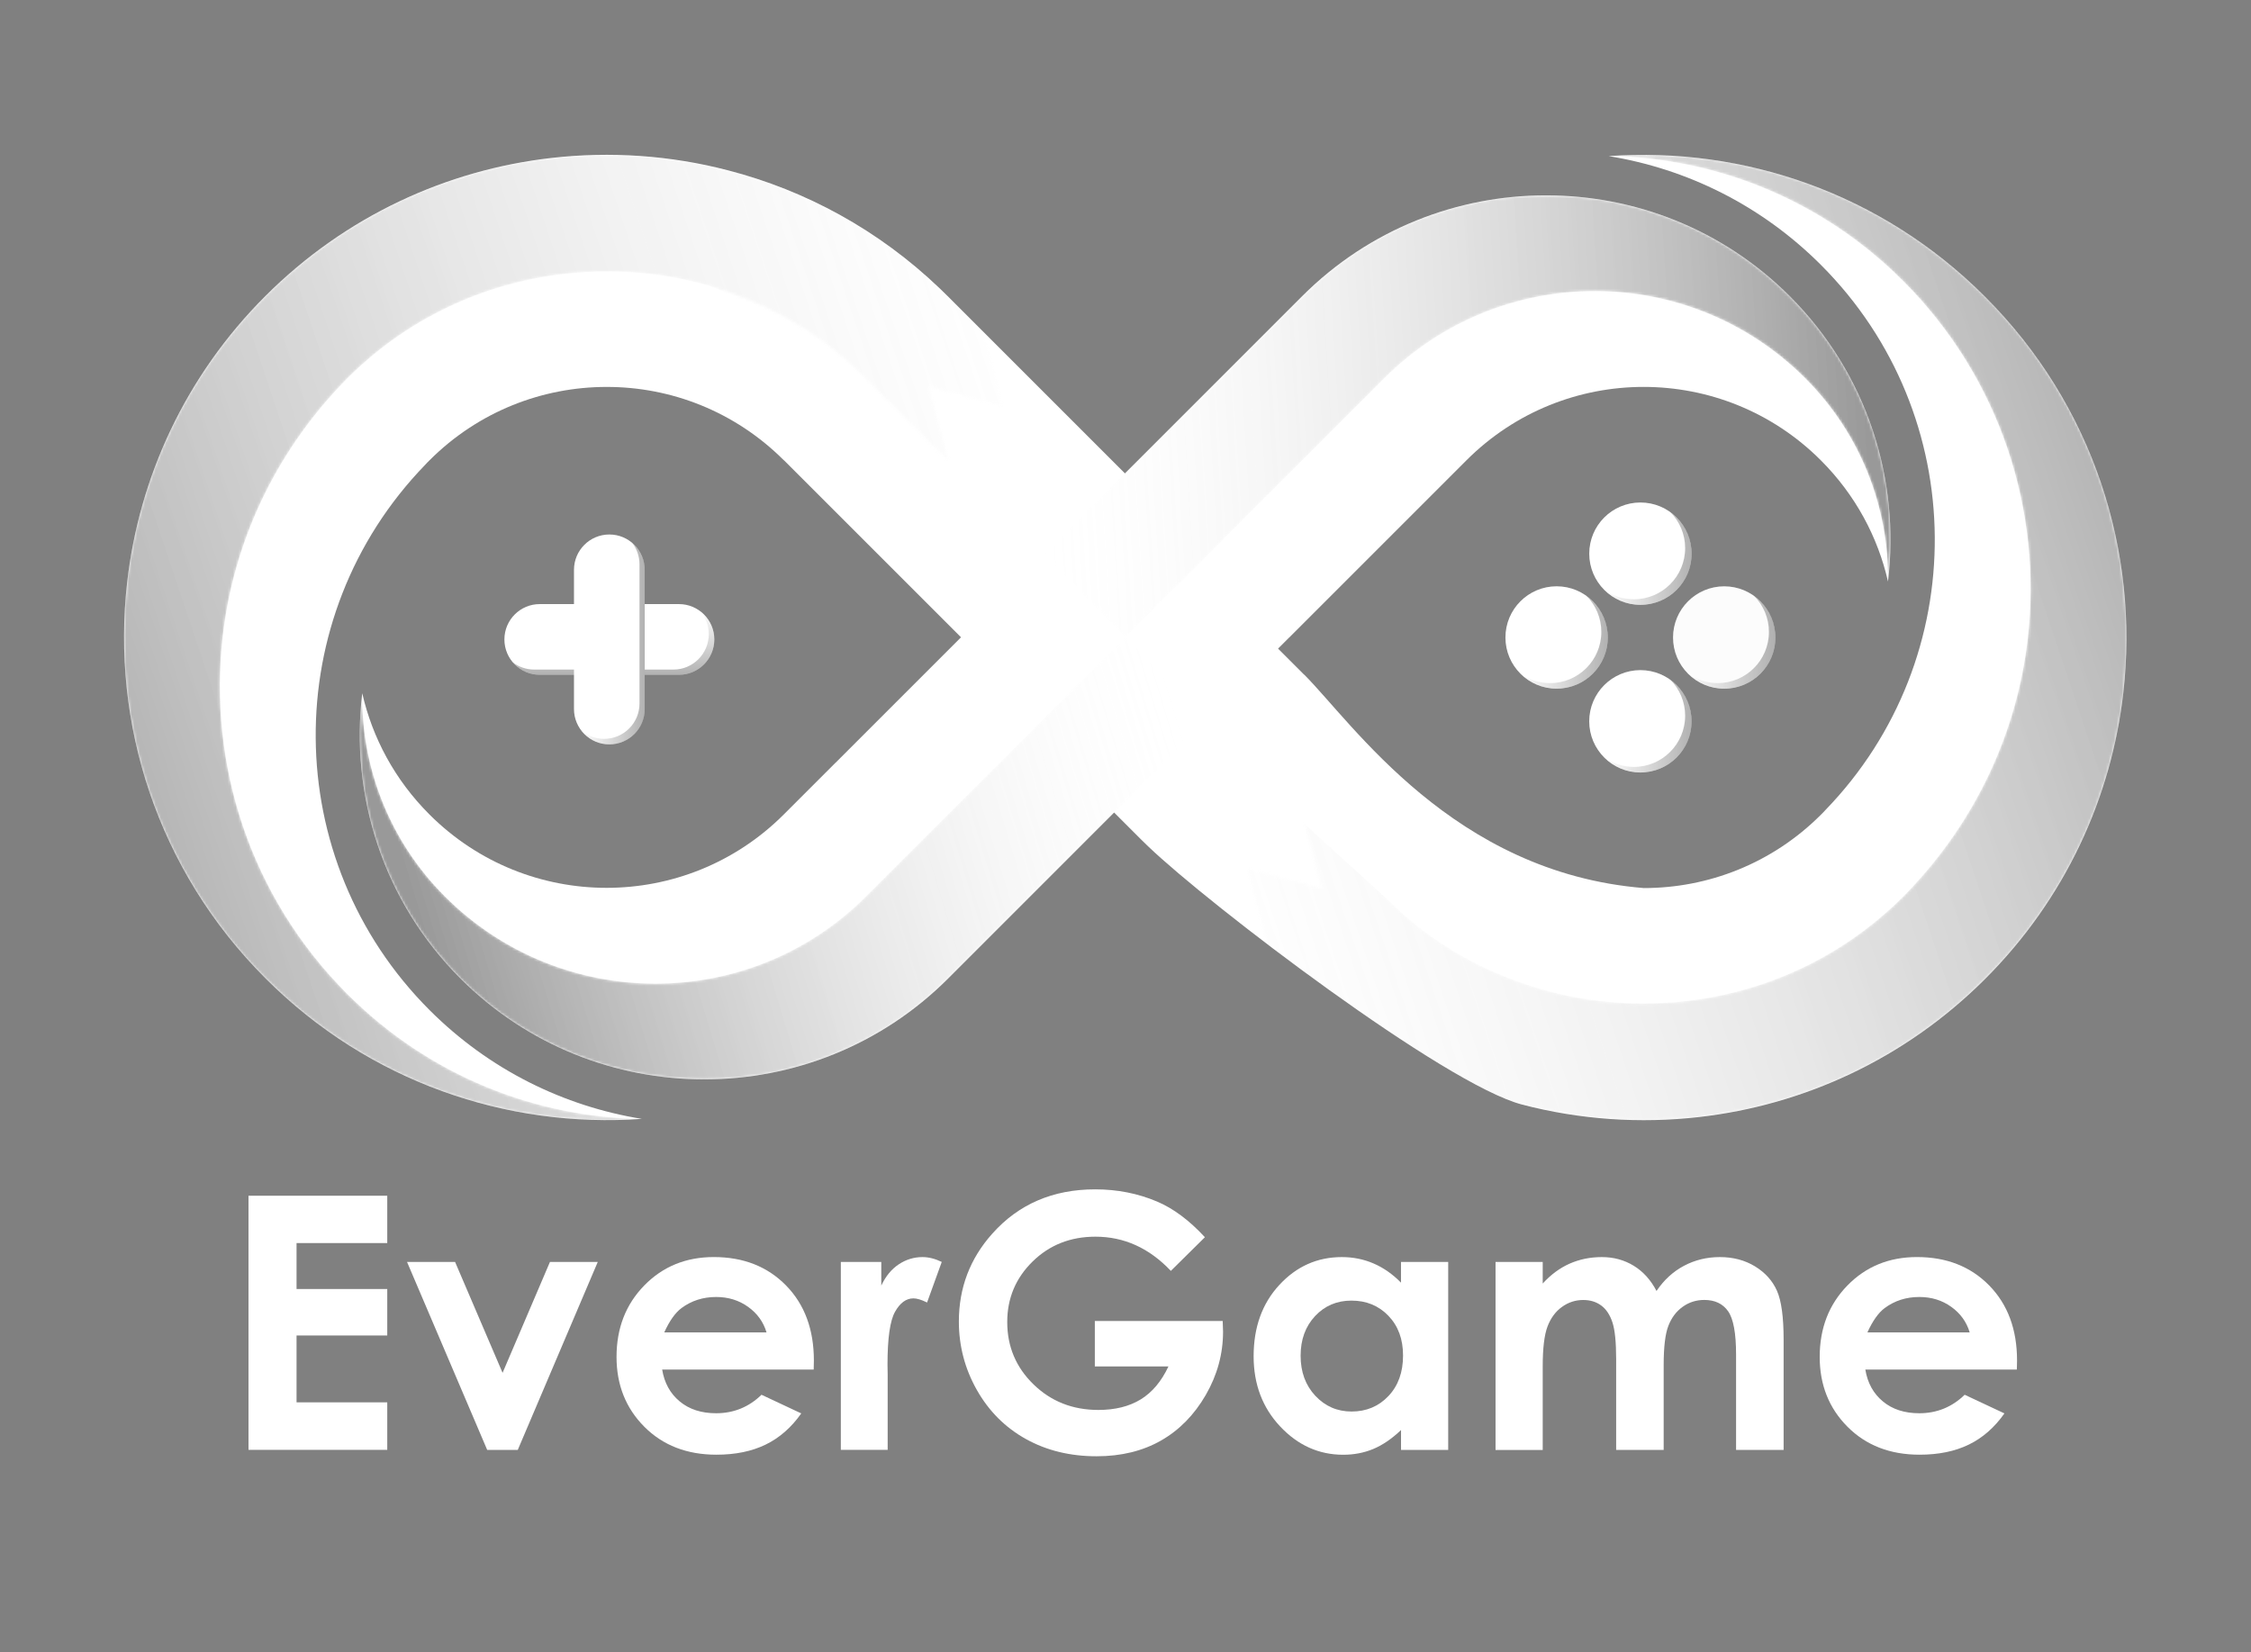 <svg width="846" height="621" viewBox="0 0 846 621" fill="none" xmlns="http://www.w3.org/2000/svg">
<rect x="0" y="0" width="846" height="621" fill="#808080" stroke="none"/>
<path d="M93.393 449.46H145.543V467.25H111.453V484.52H145.543V501.99H111.453V527.12H145.543V544.98H93.393V449.46Z" fill="white"/>
<path d="M152.973 474.34H171.033L188.883 516.03L206.693 474.34H224.663L194.593 545H183.103L152.973 474.34Z" fill="white"/>
<path d="M305.813 514.79H248.863C249.683 519.81 251.883 523.81 255.453 526.77C259.023 529.74 263.583 531.22 269.123 531.22C275.743 531.22 281.443 528.9 286.203 524.27L301.143 531.28C297.423 536.56 292.963 540.47 287.763 543C282.563 545.53 276.403 546.8 269.253 546.8C258.173 546.8 249.143 543.3 242.173 536.31C235.203 529.32 231.713 520.56 231.713 510.04C231.713 499.26 235.183 490.31 242.133 483.19C249.083 476.07 257.793 472.51 268.273 472.51C279.403 472.51 288.443 476.07 295.423 483.19C302.393 490.31 305.883 499.72 305.883 511.41L305.813 514.79ZM288.083 500.83C286.913 496.89 284.603 493.69 281.153 491.22C277.703 488.75 273.703 487.52 269.153 487.52C264.213 487.52 259.873 488.91 256.143 491.68C253.803 493.41 251.633 496.46 249.643 500.84H288.083V500.83Z" fill="white"/>
<path d="M316.013 474.34H331.213V483.24C332.853 479.73 335.043 477.07 337.773 475.25C340.503 473.43 343.483 472.52 346.733 472.52C349.023 472.52 351.433 473.13 353.943 474.34L348.423 489.6C346.343 488.56 344.633 488.04 343.293 488.04C340.563 488.04 338.263 489.73 336.373 493.1C334.483 496.47 333.553 503.1 333.553 512.97L333.613 516.41V544.98H316.013V474.34Z" fill="white"/>
<path d="M452.843 465.05L440.043 477.71C431.943 469.14 422.493 464.85 411.703 464.85C402.303 464.85 394.423 467.97 388.073 474.2C381.723 480.43 378.553 488.01 378.553 496.93C378.553 506.15 381.843 513.97 388.433 520.37C395.023 526.78 403.143 529.98 412.813 529.98C419.093 529.98 424.393 528.66 428.713 526.02C433.023 523.38 436.503 519.24 439.143 513.62H411.473V496.54H459.533L459.663 500.57C459.663 508.93 457.493 516.85 453.173 524.34C448.843 531.83 443.233 537.55 436.353 541.48C429.473 545.41 421.393 547.39 412.133 547.39C402.223 547.39 393.373 545.24 385.603 540.93C377.833 536.62 371.683 530.49 367.163 522.52C362.643 514.55 360.373 505.96 360.373 496.74C360.373 484.1 364.553 473.1 372.903 463.75C382.813 452.62 395.723 447.06 411.613 447.06C419.923 447.06 427.693 448.6 434.923 451.67C441.023 454.27 447.003 458.73 452.843 465.05Z" fill="white"/>
<path d="M526.553 474.34H544.283V545H526.553V537.53C523.093 540.82 519.623 543.19 516.143 544.64C512.663 546.09 508.893 546.82 504.823 546.82C495.703 546.82 487.803 543.28 481.143 536.2C474.483 529.12 471.153 520.32 471.153 509.8C471.153 498.89 474.373 489.95 480.823 482.98C487.263 476.01 495.093 472.52 504.303 472.52C508.543 472.52 512.513 473.32 516.233 474.92C519.953 476.52 523.393 478.93 526.543 482.13V474.34H526.553ZM507.913 488.88C502.433 488.88 497.883 490.82 494.253 494.69C490.633 498.57 488.813 503.53 488.813 509.59C488.813 515.69 490.653 520.72 494.343 524.66C498.033 528.6 502.573 530.57 507.963 530.57C513.533 530.57 518.143 528.63 521.813 524.76C525.483 520.89 527.313 515.81 527.313 509.53C527.313 503.38 525.483 498.4 521.813 494.59C518.163 490.79 513.523 488.88 507.913 488.88Z" fill="white"/>
<path d="M562.073 474.34H579.803V482.46C582.833 479.13 586.203 476.64 589.913 474.99C593.613 473.35 597.653 472.52 602.033 472.52C606.453 472.52 610.433 473.6 613.993 475.77C617.543 477.94 620.403 481.1 622.573 485.25C625.393 481.09 628.843 477.93 632.943 475.77C637.033 473.61 641.513 472.52 646.363 472.52C651.393 472.52 655.803 473.69 659.623 476.03C663.433 478.37 666.173 481.42 667.843 485.19C669.513 488.96 670.343 495.08 670.343 503.57V545H652.473V509.15C652.473 501.14 651.473 495.72 649.483 492.88C647.493 490.05 644.503 488.63 640.523 488.63C637.493 488.63 634.773 489.5 632.373 491.23C629.973 492.96 628.183 495.35 627.013 498.41C625.843 501.46 625.263 506.37 625.263 513.12V545.01H607.403V510.79C607.403 504.47 606.933 499.89 606.003 497.06C605.073 494.23 603.673 492.11 601.803 490.73C599.933 489.35 597.683 488.65 595.033 488.65C592.083 488.65 589.403 489.53 586.993 491.28C584.583 493.03 582.783 495.49 581.593 498.65C580.403 501.81 579.803 506.79 579.803 513.59V545.02H562.073V474.34Z" fill="white"/>
<path d="M758.003 514.79H701.053C701.873 519.81 704.073 523.81 707.643 526.77C711.213 529.74 715.773 531.22 721.313 531.22C727.933 531.22 733.633 528.9 738.393 524.27L753.333 531.28C749.613 536.56 745.153 540.47 739.953 543C734.753 545.53 728.593 546.8 721.443 546.8C710.363 546.8 701.333 543.3 694.363 536.31C687.393 529.32 683.903 520.56 683.903 510.04C683.903 499.26 687.373 490.31 694.323 483.19C701.273 476.07 709.983 472.51 720.463 472.51C731.593 472.51 740.633 476.07 747.613 483.19C754.583 490.31 758.073 499.72 758.073 511.41L758.003 514.79ZM740.273 500.83C739.103 496.89 736.793 493.69 733.343 491.22C729.893 488.75 725.893 487.52 721.343 487.52C716.403 487.52 712.063 488.91 708.333 491.68C705.993 493.41 703.823 496.46 701.833 500.84H740.273V500.83Z" fill="white"/>
<path d="M684.363 99.57C740.853 156.06 741.413 247.31 686.063 304.48C685.523 305.09 684.943 305.66 684.363 306.24C665.973 324.63 641.883 333.82 617.783 333.81C546.103 327.97 508.523 271.95 490.123 253.54L490.103 253.57L484.643 248.11L476.903 240.37L448.853 232.85L456.363 260.9L428.313 253.39L435.833 281.44L407.773 273.94L415.293 301.99L423.033 309.73L428.593 315.29C429.533 316.23 430.513 317.18 431.473 318.1C454.543 340.2 543.093 407.69 572.083 415.2C593.813 420.88 616.383 422.41 638.583 419.88C677.863 415.39 715.953 398.09 746.093 367.95C776.213 337.83 793.533 299.74 798.013 260.44C804.073 207.41 786.753 152.23 746.093 111.57L745.833 111.31C707.113 72.59 655.213 55.05 604.593 58.68C633.813 63.42 661.843 77.04 684.363 99.57Z" fill="white"/>
<mask id="mask0_1433_13611" style="mask-type:alpha" maskUnits="userSpaceOnUse" x="468" y="58" width="332" height="364">
<path d="M715.094 105.43C715.144 105.46 715.304 105.62 715.334 105.65C751.994 142.39 767.584 192.2 762.104 240.05C758.134 274.68 743.014 308.13 717.124 335.13C716.504 335.79 715.864 336.44 715.224 337.08C690.964 361.33 659.874 374.48 628.184 376.81C611.904 378.02 595.454 376.46 579.644 371.93C558.584 365.92 538.434 355.02 521.894 338.48L489.414 306.05L496.934 334.09L468.874 326.59L476.394 354.64L489.694 367.94C490.634 368.88 491.614 369.83 492.574 370.75C515.644 392.85 543.114 407.65 572.104 415.17C593.834 420.85 616.404 422.38 638.604 419.85C677.884 415.36 715.974 398.06 746.114 367.92C776.234 337.8 793.554 299.71 798.034 260.41C804.094 207.38 786.774 152.2 746.114 111.54L745.854 111.28C707.134 72.56 655.234 55.02 604.614 58.65C644.504 59.23 684.484 74.82 715.094 105.43Z" fill="url(#paint0_linear_1433_13611)"/>
</mask>
<g mask="url(#mask0_1433_13611)">
<path opacity="0.3" d="M715.093 105.43C715.143 105.46 715.303 105.62 715.333 105.65C751.993 142.39 767.583 192.2 762.103 240.05C758.133 274.68 743.013 308.13 717.123 335.13C716.503 335.79 715.863 336.44 715.223 337.08C690.963 361.33 659.873 374.48 628.183 376.81C611.903 378.02 595.453 376.46 579.643 371.93C558.583 365.92 538.433 355.02 521.893 338.48L428.333 253.36L435.853 281.4L407.793 273.9L415.313 301.95L428.613 315.25C429.553 316.19 430.533 317.14 431.493 318.06C454.563 340.16 543.113 407.65 572.103 415.16C593.833 420.84 616.403 422.37 638.603 419.84C677.883 415.35 715.973 398.05 746.113 367.91C776.233 337.79 793.553 299.7 798.033 260.4C804.093 207.37 786.773 152.19 746.113 111.53L745.853 111.27C707.133 72.55 655.233 55.01 604.613 58.64C644.503 59.23 684.483 74.82 715.093 105.43Z" fill="url(#paint1_linear_1433_13611)"/>
</g>
<path d="M161.443 379.68C104.953 323.19 104.393 231.94 159.743 174.77C160.283 174.16 160.863 173.59 161.443 173.01C179.833 154.62 203.923 145.43 228.023 145.44C252.123 145.42 276.193 154.62 294.603 173.02L294.623 172.99L300.083 178.45L367.263 245.63L395.313 253.15L387.803 225.1L415.853 232.61L408.333 204.56L437.723 213.4L428.873 184.02L361.693 116.84L356.133 111.28C355.193 110.34 354.213 109.39 353.253 108.47C330.183 86.37 302.713 71.57 273.723 64.05C251.993 58.37 229.423 56.84 207.223 59.37C167.943 63.86 129.853 81.16 99.713 111.3C69.593 141.42 52.273 179.51 47.793 218.81C41.733 271.84 59.053 327.02 99.713 367.68L99.973 367.94C138.693 406.66 190.593 424.2 241.213 420.57C212.003 415.83 183.973 402.21 161.443 379.68Z" fill="white"/>
<mask id="mask1_1433_13611" style="mask-type:alpha" maskUnits="userSpaceOnUse" x="46" y="58" width="331" height="364">
<path d="M130.713 373.81C130.663 373.78 130.503 373.62 130.473 373.59C93.813 336.85 78.223 287.04 83.703 239.19C87.673 204.56 102.793 171.11 128.683 144.11C129.303 143.45 129.943 142.8 130.583 142.16C154.843 117.91 185.933 104.76 217.623 102.43C233.903 101.22 250.353 102.78 266.163 107.31C287.223 113.32 307.373 124.22 323.913 140.76L356.393 173.19L348.873 145.15L376.933 152.65L369.413 124.6L356.113 111.3C355.173 110.36 354.193 109.41 353.233 108.49C330.163 86.39 302.693 71.59 273.703 64.07C251.973 58.39 229.403 56.86 207.203 59.39C167.923 63.88 129.833 81.18 99.693 111.32C69.573 141.44 52.253 179.53 47.773 218.83C41.713 271.86 59.033 327.04 99.693 367.7L99.953 367.96C138.673 406.68 190.573 424.22 241.193 420.59C201.303 420.02 161.333 404.43 130.713 373.81Z" fill="url(#paint2_linear_1433_13611)"/>
</mask>
<g mask="url(#mask1_1433_13611)">
<path opacity="0.3" d="M130.713 373.81C130.663 373.78 130.503 373.62 130.473 373.59C93.813 336.85 78.223 287.04 83.703 239.19C87.673 204.56 102.793 171.11 128.683 144.11C129.303 143.45 129.943 142.8 130.583 142.16C154.843 117.91 185.933 104.76 217.623 102.43C233.903 101.22 250.353 102.78 266.163 107.31C287.223 113.32 366.803 183.65 383.343 200.19L415.823 232.62L408.303 204.58L436.363 212.08L428.843 184.03L356.113 111.3C355.173 110.36 354.193 109.41 353.233 108.49C330.163 86.39 302.693 71.59 273.703 64.07C251.973 58.39 229.403 56.86 207.203 59.39C167.923 63.88 129.833 81.18 99.693 111.32C69.573 141.44 52.253 179.53 47.773 218.83C41.713 271.86 59.033 327.04 99.693 367.7L99.953 367.96C138.673 406.68 190.573 424.22 241.193 420.59C201.303 420.02 161.333 404.43 130.713 373.81Z" fill="url(#paint3_linear_1433_13611)"/>
</g>
<path d="M672.624 111.3C622.124 60.8 539.954 60.8 489.434 111.29L470.914 129.81L422.824 177.9L314.084 286.65L314.074 286.64L294.564 306.15C257.794 342.92 198.174 342.92 161.404 306.15L161.344 306.09C148.354 293.1 139.944 277.25 136.144 260.58C131.544 298.76 143.854 338.61 173.094 367.85C223.594 418.35 305.764 418.35 356.284 367.86L374.804 349.34L484.544 239.6L484.554 239.61L551.154 173.01C587.924 136.24 647.544 136.24 684.314 173.01L684.374 173.07C697.364 186.06 705.773 201.91 709.573 218.58C714.173 180.39 701.864 140.54 672.624 111.3Z" fill="white"/>
<mask id="mask2_1433_13611" style="mask-type:alpha" maskUnits="userSpaceOnUse" x="392" y="73" width="319" height="167">
<path d="M672.624 111.3C622.124 60.8 539.954 60.8 489.434 111.29L392.164 208.56L423.024 239.42L520.294 142.15C563.924 98.53 634.784 98.52 678.424 142.12C678.434 142.13 678.484 142.18 678.494 142.19C699.604 163.3 709.974 191.16 709.564 218.58C714.174 180.39 701.864 140.54 672.624 111.3Z" fill="url(#paint4_linear_1433_13611)"/>
</mask>
<g mask="url(#mask2_1433_13611)">
<path opacity="0.4" d="M672.624 111.3C622.124 60.8 539.954 60.8 489.434 111.29L392.164 208.56L423.024 239.42L520.294 142.15C563.924 98.53 634.784 98.52 678.424 142.12C678.434 142.13 678.484 142.18 678.494 142.19C699.604 163.3 709.974 191.16 709.564 218.58C714.174 180.39 701.864 140.54 672.624 111.3Z" fill="url(#paint5_linear_1433_13611)"/>
</g>
<mask id="mask3_1433_13611" style="mask-type:alpha" maskUnits="userSpaceOnUse" x="135" y="239" width="319" height="167">
<path d="M423.023 239.41L325.423 337.01C281.793 380.63 210.933 380.64 167.293 337.05C167.283 337.04 167.233 336.99 167.223 336.98C146.113 315.87 135.743 288.01 136.153 260.59C131.553 298.77 143.863 338.62 173.103 367.86C223.603 418.36 305.773 418.36 356.293 367.87L453.893 270.27L423.023 239.41Z" fill="url(#paint6_linear_1433_13611)"/>
</mask>
<g mask="url(#mask3_1433_13611)">
<path opacity="0.4" d="M423.023 239.41L325.423 337.01C281.793 380.63 210.933 380.64 167.293 337.05C167.283 337.04 167.233 336.99 167.223 336.98C146.113 315.87 135.743 288.01 136.153 260.59C131.553 298.77 143.863 338.62 173.103 367.86C223.603 418.36 305.773 418.36 356.293 367.87L453.893 270.27L423.023 239.41Z" fill="url(#paint7_linear_1433_13611)"/>
</g>
<path d="M616.533 227.36C627.159 227.36 635.773 218.746 635.773 208.12C635.773 197.494 627.159 188.88 616.533 188.88C605.907 188.88 597.293 197.494 597.293 208.12C597.293 218.746 605.907 227.36 616.533 227.36Z" fill="white"/>
<path opacity="0.3" d="M627.803 192.53C631.223 196 633.333 200.77 633.333 206.02C633.333 216.64 624.723 225.26 614.093 225.26C609.883 225.26 605.983 223.9 602.823 221.61C606.313 225.15 611.163 227.35 616.533 227.35C627.153 227.35 635.773 218.74 635.773 208.11C635.773 201.71 632.633 196.03 627.803 192.53Z" fill="url(#paint8_linear_1433_13611)"/>
<path opacity="0.05" d="M605.583 223.94C602.093 220.54 599.883 215.82 599.763 210.57C599.533 199.95 607.963 191.15 618.583 190.93C622.793 190.84 626.713 192.11 629.933 194.34C626.373 190.87 621.473 188.77 616.103 188.89C605.483 189.12 597.053 197.91 597.283 208.53C597.423 214.94 600.683 220.54 605.583 223.94Z" fill="url(#paint9_linear_1433_13611)"/>
<path d="M585.033 258.86C595.659 258.86 604.273 250.246 604.273 239.62C604.273 228.994 595.659 220.38 585.033 220.38C574.407 220.38 565.793 228.994 565.793 239.62C565.793 250.246 574.407 258.86 585.033 258.86Z" fill="white"/>
<path opacity="0.3" d="M596.303 224.04C599.723 227.51 601.833 232.28 601.833 237.53C601.833 248.15 593.223 256.77 582.593 256.77C578.383 256.77 574.483 255.41 571.323 253.12C574.813 256.66 579.663 258.86 585.033 258.86C595.653 258.86 604.273 250.25 604.273 239.62C604.273 233.21 601.133 227.54 596.303 224.04Z" fill="url(#paint10_linear_1433_13611)"/>
<path opacity="0.05" d="M574.103 255.45C570.613 252.05 568.403 247.33 568.283 242.08C568.053 231.46 576.483 222.66 587.103 222.44C591.313 222.35 595.233 223.62 598.453 225.85C594.893 222.38 589.993 220.28 584.623 220.4C574.003 220.63 565.573 229.42 565.803 240.04C565.943 246.45 569.203 252.06 574.103 255.45Z" fill="url(#paint11_linear_1433_13611)"/>
<path d="M648.023 258.87C658.649 258.87 667.263 250.256 667.263 239.63C667.263 229.004 658.649 220.39 648.023 220.39C637.397 220.39 628.783 229.004 628.783 239.63C628.783 250.256 637.397 258.87 648.023 258.87Z" fill="#FCFCFC"/>
<path opacity="0.3" d="M659.293 224.04C662.713 227.51 664.823 232.28 664.823 237.53C664.823 248.15 656.213 256.77 645.583 256.77C641.373 256.77 637.473 255.41 634.313 253.12C637.803 256.66 642.653 258.86 648.023 258.86C658.643 258.86 667.263 250.25 667.263 239.62C667.263 233.22 664.123 227.54 659.293 224.04Z" fill="url(#paint12_linear_1433_13611)"/>
<path opacity="0.05" d="M637.083 255.44C633.593 252.04 631.383 247.32 631.263 242.07C631.033 231.45 639.463 222.65 650.083 222.43C654.293 222.34 658.213 223.61 661.433 225.84C657.873 222.37 652.973 220.27 647.603 220.39C636.983 220.62 628.553 229.41 628.783 240.03C628.923 246.44 632.183 252.05 637.083 255.44Z" fill="url(#paint13_linear_1433_13611)"/>
<path d="M616.523 290.37C627.149 290.37 635.763 281.756 635.763 271.13C635.763 260.504 627.149 251.89 616.523 251.89C605.897 251.89 597.283 260.504 597.283 271.13C597.283 281.756 605.897 290.37 616.523 290.37Z" fill="white"/>
<path opacity="0.3" d="M627.803 255.54C631.223 259.01 633.333 263.78 633.333 269.03C633.333 279.65 624.723 288.27 614.093 288.27C609.883 288.27 605.983 286.91 602.823 284.62C606.313 288.16 611.163 290.36 616.533 290.36C627.153 290.36 635.773 281.75 635.773 271.12C635.763 264.72 632.623 259.04 627.803 255.54Z" fill="url(#paint14_linear_1433_13611)"/>
<path opacity="0.05" d="M605.633 286.93C602.143 283.53 599.933 278.81 599.813 273.56C599.583 262.94 608.013 254.14 618.633 253.92C622.843 253.83 626.763 255.1 629.983 257.33C626.423 253.86 621.523 251.76 616.153 251.88C605.533 252.11 597.103 260.9 597.333 271.52C597.473 277.93 600.733 283.54 605.633 286.93Z" fill="url(#paint15_linear_1433_13611)"/>
<path d="M189.573 240.36C189.573 233.02 195.523 227.07 202.863 227.07H255.173C262.513 227.07 268.463 233.02 268.463 240.36C268.463 247.7 262.513 253.65 255.173 253.65H202.863C195.523 253.65 189.573 247.7 189.573 240.36Z" fill="white"/>
<path opacity="0.3" d="M200.783 251.68H253.093C260.433 251.68 266.383 245.73 266.383 238.39C266.383 235.1 265.183 232.1 263.213 229.78C266.403 232.21 268.463 236.04 268.463 240.36C268.463 247.7 262.513 253.65 255.173 253.65H202.863C198.813 253.65 195.183 251.83 192.743 248.97C194.973 250.67 197.763 251.68 200.783 251.68Z" fill="url(#paint16_linear_1433_13611)"/>
<path opacity="0.05" d="M257.253 229.04H204.943C197.603 229.04 191.653 234.99 191.653 242.33C191.653 245.62 192.853 248.62 194.823 250.94C191.633 248.51 189.573 244.68 189.573 240.36C189.573 233.02 195.523 227.07 202.863 227.07H255.173C259.223 227.07 262.853 228.89 265.293 231.75C263.063 230.05 260.273 229.04 257.253 229.04Z" fill="url(#paint17_linear_1433_13611)"/>
<path d="M229.013 279.8C221.673 279.8 215.723 273.85 215.723 266.51V214.2C215.723 206.86 221.673 200.91 229.013 200.91C236.353 200.91 242.303 206.86 242.303 214.2V266.51C242.313 273.85 236.363 279.8 229.013 279.8Z" fill="white"/>
<path opacity="0.3" d="M240.343 212.13V264.44C240.343 271.78 234.393 277.73 227.053 277.73C223.763 277.73 220.763 276.53 218.443 274.56C220.873 277.75 224.703 279.81 229.023 279.81C236.363 279.81 242.313 273.86 242.313 266.52V214.21C242.313 210.16 240.493 206.53 237.633 204.09C239.333 206.32 240.343 209.1 240.343 212.13Z" fill="url(#paint18_linear_1433_13611)"/>
<path opacity="0.05" d="M217.693 268.59V216.28C217.693 208.94 223.643 202.99 230.983 202.99C234.273 202.99 237.273 204.19 239.593 206.16C237.163 202.97 233.333 200.91 229.013 200.91C221.673 200.91 215.723 206.86 215.723 214.2V266.51C215.723 270.56 217.543 274.19 220.403 276.63C218.703 274.4 217.693 271.61 217.693 268.59Z" fill="url(#paint19_linear_1433_13611)"/>
<defs>
<linearGradient id="paint0_linear_1433_13611" x1="449.862" y1="298.811" x2="799.35" y2="181.882" gradientUnits="userSpaceOnUse">
<stop/>
<stop offset="1" stop-color="white"/>
</linearGradient>
<linearGradient id="paint1_linear_1433_13611" x1="409.955" y1="312.163" x2="800.36" y2="181.544" gradientUnits="userSpaceOnUse">
<stop stop-color="white" stop-opacity="0.05"/>
<stop offset="1"/>
</linearGradient>
<linearGradient id="paint2_linear_1433_13611" x1="395.95" y1="180.434" x2="46.462" y2="297.363" gradientUnits="userSpaceOnUse">
<stop/>
<stop offset="1" stop-color="white"/>
</linearGradient>
<linearGradient id="paint3_linear_1433_13611" x1="432.268" y1="168.283" x2="45.543" y2="297.67" gradientUnits="userSpaceOnUse">
<stop stop-color="white" stop-opacity="0.05"/>
<stop offset="1"/>
</linearGradient>
<linearGradient id="paint4_linear_1433_13611" x1="388.933" y1="163.409" x2="701.412" y2="143.743" gradientUnits="userSpaceOnUse">
<stop/>
<stop offset="1" stop-color="white"/>
</linearGradient>
<linearGradient id="paint5_linear_1433_13611" x1="388.933" y1="163.409" x2="701.412" y2="143.743" gradientUnits="userSpaceOnUse">
<stop stop-color="white" stop-opacity="0.05"/>
<stop offset="1"/>
</linearGradient>
<linearGradient id="paint6_linear_1433_13611" x1="441.24" y1="263.364" x2="158.065" y2="348.851" gradientUnits="userSpaceOnUse">
<stop/>
<stop offset="1" stop-color="white"/>
</linearGradient>
<linearGradient id="paint7_linear_1433_13611" x1="441.24" y1="263.364" x2="158.065" y2="348.851" gradientUnits="userSpaceOnUse">
<stop stop-color="white" stop-opacity="0.05"/>
<stop offset="1"/>
</linearGradient>
<linearGradient id="paint8_linear_1433_13611" x1="602.823" y1="209.945" x2="635.768" y2="209.945" gradientUnits="userSpaceOnUse">
<stop stop-color="white"/>
<stop offset="1"/>
</linearGradient>
<linearGradient id="paint9_linear_1433_13611" x1="630.235" y1="205.647" x2="597.296" y2="206.349" gradientUnits="userSpaceOnUse">
<stop stop-color="white"/>
<stop offset="1" stop-color="white"/>
</linearGradient>
<linearGradient id="paint10_linear_1433_13611" x1="571.326" y1="241.451" x2="604.271" y2="241.451" gradientUnits="userSpaceOnUse">
<stop stop-color="white"/>
<stop offset="1"/>
</linearGradient>
<linearGradient id="paint11_linear_1433_13611" x1="598.757" y1="237.163" x2="565.818" y2="237.864" gradientUnits="userSpaceOnUse">
<stop stop-color="white"/>
<stop offset="1" stop-color="white"/>
</linearGradient>
<linearGradient id="paint12_linear_1433_13611" x1="634.314" y1="241.456" x2="667.259" y2="241.456" gradientUnits="userSpaceOnUse">
<stop stop-color="white"/>
<stop offset="1"/>
</linearGradient>
<linearGradient id="paint13_linear_1433_13611" x1="661.736" y1="237.15" x2="628.798" y2="237.852" gradientUnits="userSpaceOnUse">
<stop stop-color="white"/>
<stop offset="1" stop-color="white"/>
</linearGradient>
<linearGradient id="paint14_linear_1433_13611" x1="602.82" y1="272.955" x2="635.765" y2="272.955" gradientUnits="userSpaceOnUse">
<stop stop-color="white"/>
<stop offset="1"/>
</linearGradient>
<linearGradient id="paint15_linear_1433_13611" x1="630.289" y1="268.64" x2="597.35" y2="269.342" gradientUnits="userSpaceOnUse">
<stop stop-color="white"/>
<stop offset="1" stop-color="white"/>
</linearGradient>
<linearGradient id="paint16_linear_1433_13611" x1="230.604" y1="229.779" x2="230.604" y2="253.651" gradientUnits="userSpaceOnUse">
<stop stop-color="white"/>
<stop offset="1"/>
</linearGradient>
<linearGradient id="paint17_linear_1433_13611" x1="227.433" y1="250.94" x2="227.433" y2="227.069" gradientUnits="userSpaceOnUse">
<stop stop-color="white"/>
<stop offset="1" stop-color="white"/>
</linearGradient>
<linearGradient id="paint18_linear_1433_13611" x1="218.438" y1="241.945" x2="242.309" y2="241.945" gradientUnits="userSpaceOnUse">
<stop stop-color="white"/>
<stop offset="1"/>
</linearGradient>
<linearGradient id="paint19_linear_1433_13611" x1="239.598" y1="238.774" x2="215.727" y2="238.774" gradientUnits="userSpaceOnUse">
<stop stop-color="white"/>
<stop offset="1" stop-color="white"/>
</linearGradient>
</defs>
</svg>
